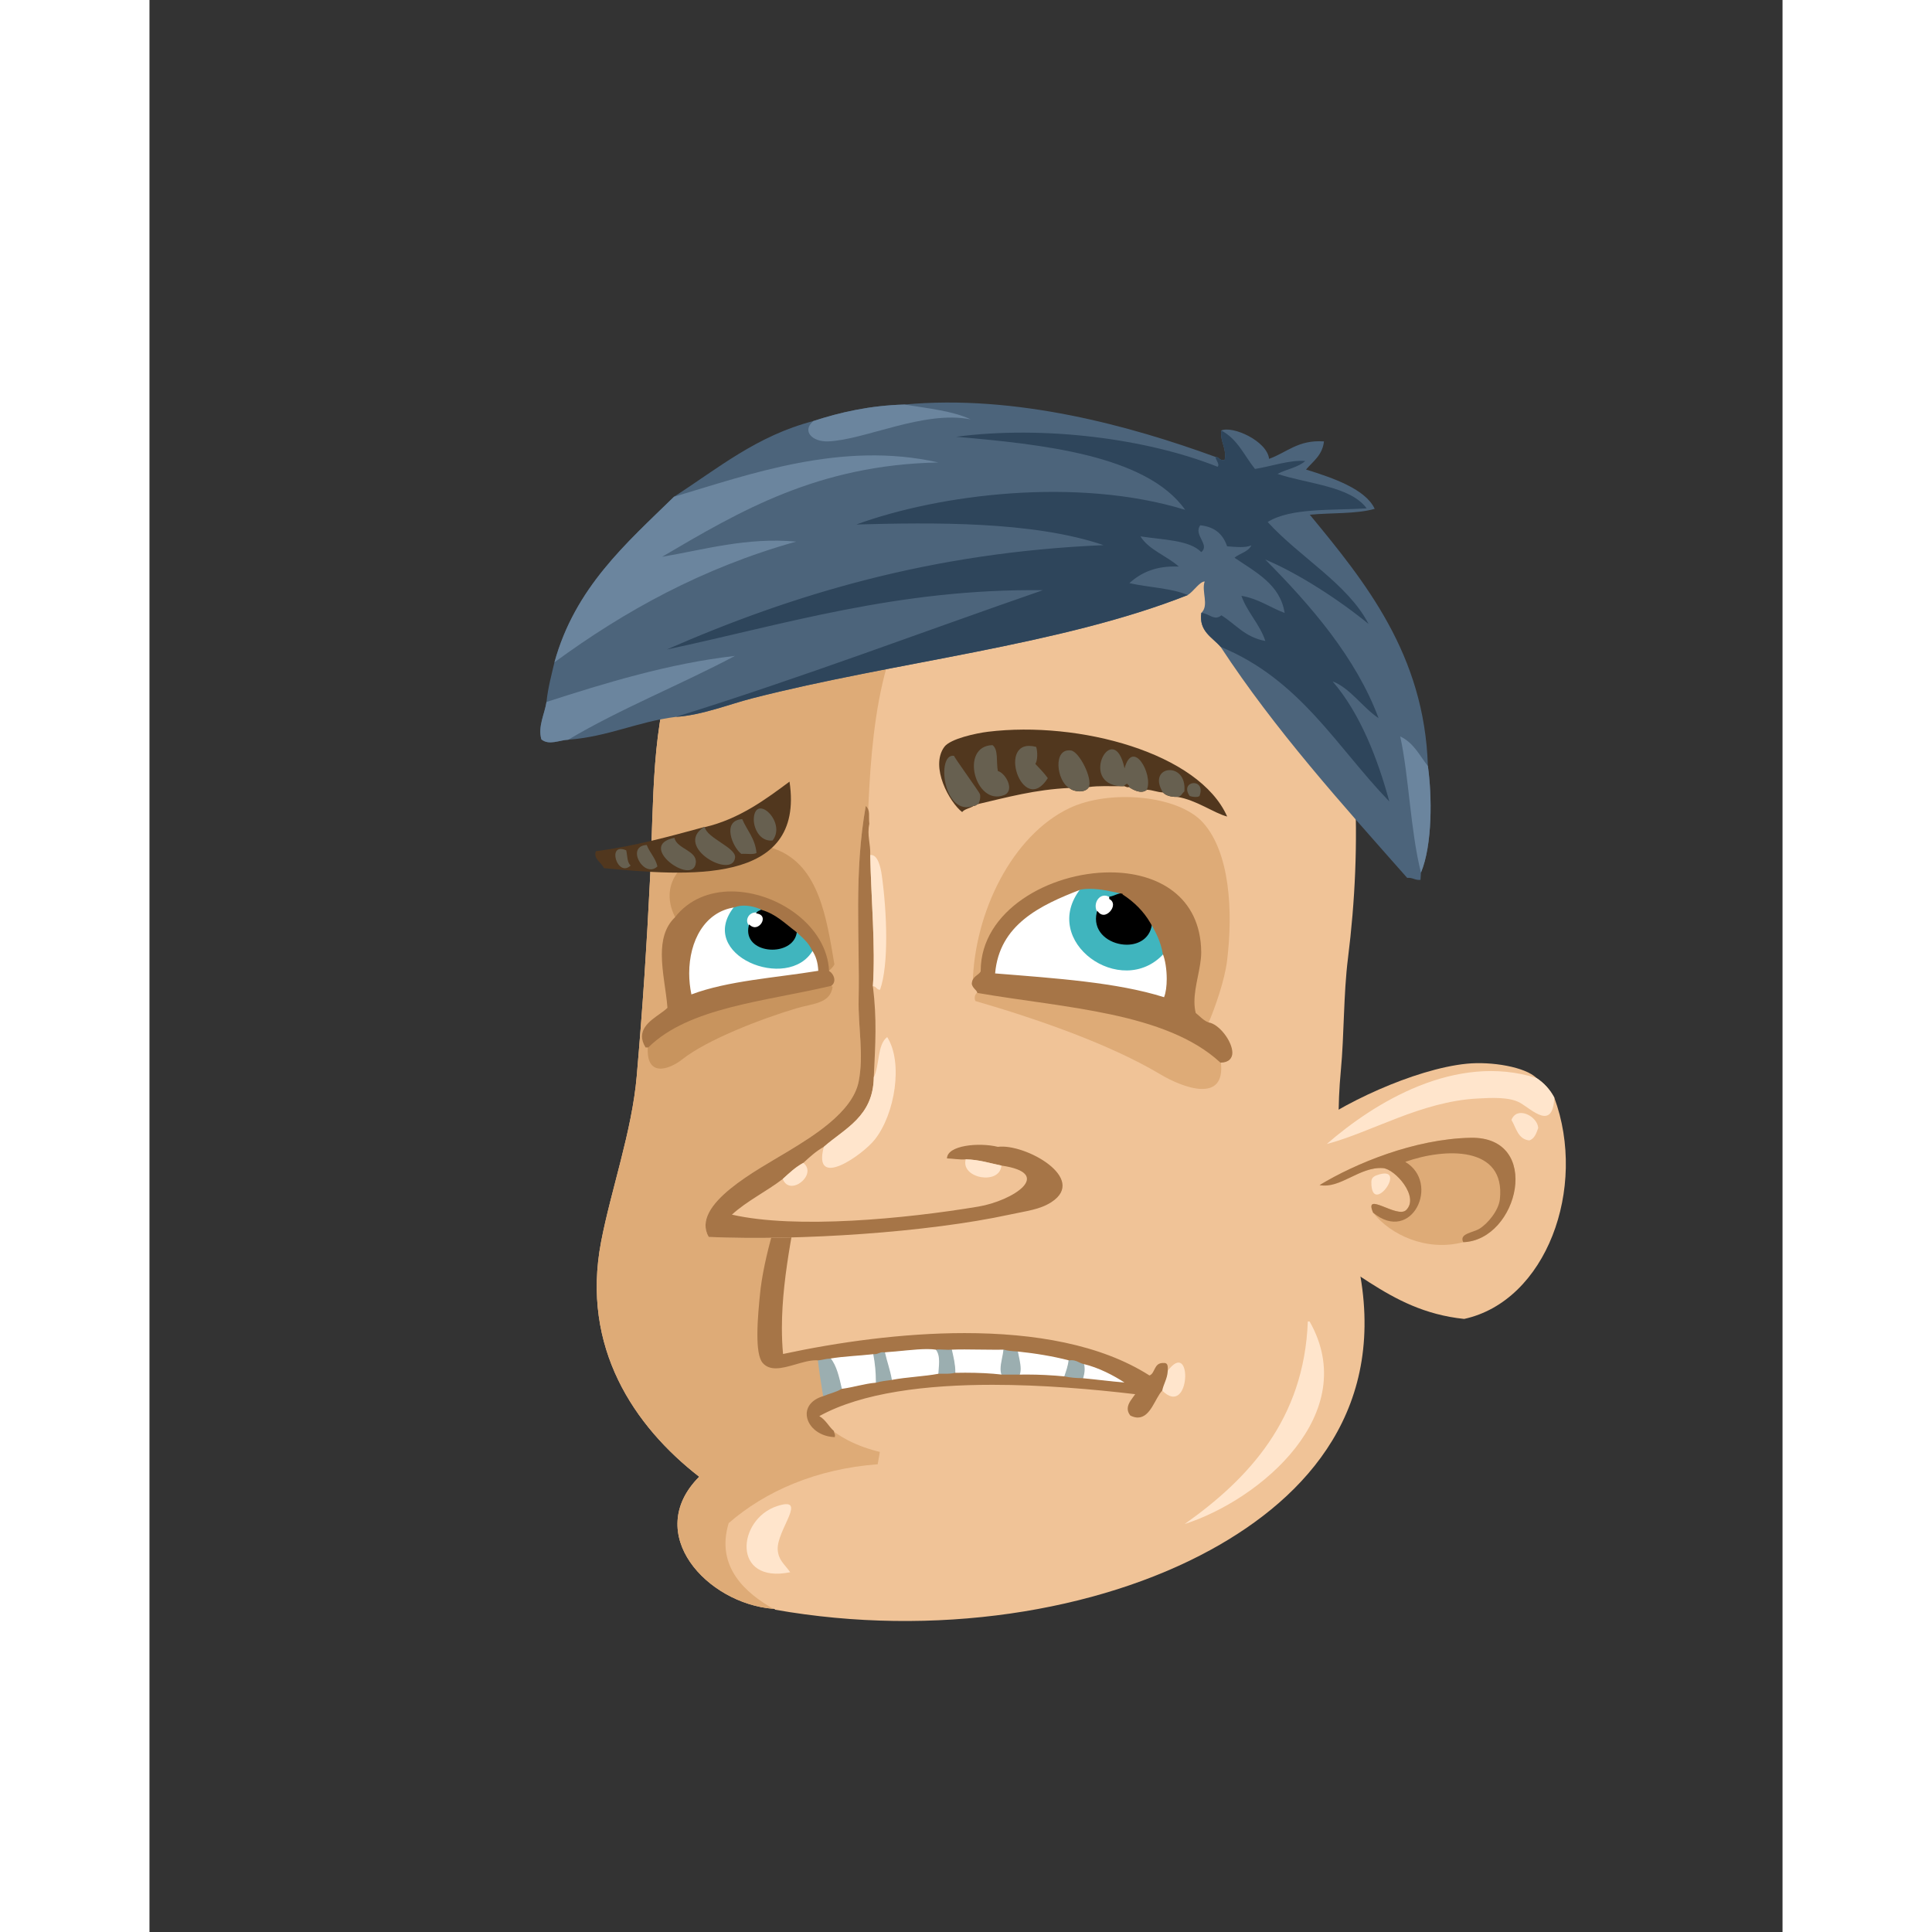<svg xmlns="http://www.w3.org/2000/svg" width="433px" height="433px" viewBox="0 0 439.20 519.60"><rect x="0" y="0" width="439.20" height="519.60" fill="#333333" stroke="none"/><g transform="translate(24 24)"><g id="head"><g fill="" id="head" transform="translate(96, 89)"><g id="m05" transform="translate(0, 1)">                    <path d="M200.408,173.96 C201.329,164.205 201.108,153.431 202.328,143.72 C209.977,82.859 199.066,10.214 138.968,2.84 C99.439,-6.253 65.644,8.815 46.329,27.319 C36.539,36.698 26.915,49.403 21.608,63.319 C14.876,80.974 15.689,100.974 14.648,121.879 C13.694,141.031 12.713,156.071 11.047,175.4 C9.766,190.286 4.127,205.984 1.447,220.04 C-3.961,248.413 10.357,269.582 27.847,283.161 C12.611,298.446 29.945,317.275 47.767,318.681 C47.953,318.735 48.24,318.687 48.247,318.921 C91.064,326.487 134.931,319.491 165.366,302.841 C191.532,288.527 213.344,264.387 204.967,225.561 C201.159,207.905 198.594,193.2 200.408,173.96 Z" id="Shape" fill="#F0C397"/>                    <path d="M138.968,2.84 C124.041,6.77 113.839,16.694 105.128,26.12 C97.21,34.688 88.055,43.787 82.809,53.72 C72.898,72.487 73.386,103.607 72.729,124.04 C71.998,146.765 70.216,170.558 74.169,191.241 C79.72,220.293 81.064,251.672 75.849,279.802 C59.361,281.058 45.665,287.011 35.769,295.642 C32.191,307.532 40.529,314.546 47.769,318.682 C29.947,317.277 12.613,298.448 27.849,283.162 C10.359,269.583 -3.96,248.414 1.449,220.041 C4.129,205.985 9.767,190.287 11.049,175.401 C12.715,156.072 13.695,141.032 14.65,121.88 C15.691,100.975 14.878,80.975 21.61,63.32 C26.917,49.404 36.541,36.699 46.331,27.32 C65.644,8.814 99.438,-6.253 138.968,2.84 Z" id="Shape" fill="#DEAB77"/>                    <path d="M158.408,295.88 C175.396,283.864 190.544,267.866 191.528,241.401 L192.008,241.401 C206.079,266.123 178.907,289.278 158.408,295.88 Z" id="Shape" fill="#FFE5CC"/>                    <path d="M52.329,308.841 C36.569,312.049 38.017,294.645 48.728,291.081 C57.438,288.183 48.569,297.509 48.967,302.841 C49.173,305.573 50.695,306.582 52.329,308.841 Z" id="Shape" fill="#FFE5CC"/>                </g>                </g></g><g id="ears"><g fill="" id="ears" transform="translate(272, 238)"><g id="m04" transform="translate(7, 23)">                    <path d="M74.817,10.198 C73.655,8.002 72.046,6.25 70.018,4.918 C67.032,1.963 57.991,0.418 51.297,1.078 C37.225,2.467 16.686,12.122 7.617,19.558 C2.01,24.156 -2.416,40.163 2.336,47.398 C20.027,53.226 29.279,67.496 50.576,69.718 C72.616,64.922 83.794,34.572 74.817,10.198 Z" id="Shape" fill="#F0C397"/>                    <path d="M52.257,20.998 C37.107,21.328 21.249,27.947 11.698,33.719 C17.247,34.811 22.454,28.707 28.737,29.158 C31.979,29.391 38.626,36.87 34.977,40.438 C32.541,42.82 23.459,35.111 26.098,41.158 C30.659,47.012 40.373,51.692 50.336,49.078 C65.2,48.563 71.78,20.574 52.257,20.998 Z" id="Shape" fill="#DEAB77"/>                    <path d="M50.337,49.078 C49.14,46.772 52.864,46.555 54.657,45.478 C56.905,44.128 59.843,40.562 60.178,37.558 C61.787,23.081 45.399,23.685 34.737,27.478 C44.284,33.124 36.53,49.699 26.098,41.158 C23.459,35.111 32.541,42.82 34.977,40.438 C38.625,36.87 31.979,29.391 28.737,29.158 C22.454,28.707 17.247,34.81 11.698,33.719 C21.249,27.948 37.106,21.328 52.257,20.998 C71.78,20.574 65.2,48.563 50.337,49.078 Z" id="Shape" fill="#A67547"/>                    <path d="M70.497,18.358 C69.993,19.773 69.53,21.23 68.099,21.718 C65.011,21.364 64.589,18.347 63.298,16.197 C64.806,12.311 70.312,15.234 70.497,18.358 Z" id="Shape" fill="#FFE5CC"/>                    <path d="M27.058,31.078 C35.986,27.867 25.609,42.539 25.619,32.998 C25.618,32.191 25.81,31.527 27.058,31.078 Z" id="Shape" fill="#FFE5CC"/>                    <path d="M70.019,4.918 C72.046,6.25 73.656,8.002 74.818,10.198 C74.435,19.111 68.947,13.551 65.699,11.638 C62.773,9.915 57.609,10.259 54.179,10.438 C38.995,11.226 25.661,19.501 13.618,22.677 C26.46,11.523 48.243,-1.936 70.019,4.918 Z" id="Shape" fill="#FFE5CC"/>                </g>                </g></g><g id="mouth"><g fill="" id="mouth" transform="translate(97, 271)"><g id="m15" transform="translate(42, 17)">                    <path d="M16.883,53.742 C17.251,56.993 17.736,60.049 18.323,63.582 C10.607,65.839 13.845,74.076 21.203,74.383 C21.376,73.65 20.958,73.508 20.963,72.943 C40.361,87.223 80.491,77.137 100.884,68.863 L100.884,68.623 C105.722,70.977 106.984,64.396 109.284,61.903 C117.067,69.8 117.671,47.31 110.723,56.863 C110.737,55.808 110.953,54.551 109.762,54.703 C98.684,16.33 56.882,0.571 13.042,0.464 C12.073,0.248 10.464,2.693 9.922,4.064 C6.78,12.008 2.22,26.095 1.282,36.464 C0.934,40.31 -0.351,51.723 2.002,54.464 C5.221,58.211 12.176,53.303 16.883,53.742 Z" id="Shape" fill="#F0C397"/>                    <path d="M48.563,50.862 C50.015,52.667 49.353,55.612 49.284,57.582 C45.243,58.342 40.58,58.478 36.563,59.263 C36.119,56.507 35.214,54.212 34.643,51.582 C39.678,51.263 45.284,50.333 48.563,50.862 Z" id="Shape" fill="#FFFFFF"/>                    <path d="M66.804,50.862 C66.636,53.227 65.488,55.886 66.324,57.822 C62.382,57.363 58.093,57.253 53.603,57.343 C53.667,55.183 53.166,53.212 52.643,50.863 C57.166,50.697 60.95,50.937 66.804,50.862 Z" id="Shape" fill="#FFFFFF"/>                    <path d="M70.403,51.343 C75.331,51.855 79.991,52.635 84.323,53.742 C84.151,55.49 83.6,56.86 83.124,58.303 C79.241,57.946 75.21,57.737 70.884,57.823 C71.634,56.077 70.761,53.393 70.403,51.343 Z" id="Shape" fill="#FFFFFF"/>                    <path d="M31.763,52.063 C32.326,55.001 32.511,57.499 32.484,59.983 C29.134,60.276 26.725,61.173 23.124,61.663 C22.397,58.55 21.753,55.354 20.004,53.264 C23.694,52.634 27.885,52.504 31.763,52.063 Z" id="Shape" fill="#FFFFFF"/>                    <path d="M88.163,54.702 C92.581,55.725 96.907,58.119 99.683,59.982 C95.681,59.666 91.869,59.157 87.923,58.782 C88.321,57.614 88.614,56.048 88.163,54.702 Z" id="Shape" fill="#FFFFFF"/>                    <path d="M52.737,50.728 L52.631,50.738 C52.387,50.756 52.125,50.762 51.852,50.762 C50.958,50.762 49.967,50.68 49.258,50.68 C48.96,50.68 48.715,50.695 48.529,50.741 L48.342,50.792 L48.463,50.941 C49.176,51.821 49.366,53.007 49.366,54.23 C49.366,55.402 49.189,56.601 49.158,57.577 L49.151,57.716 L49.292,57.706 C49.328,57.703 49.371,57.703 49.415,57.703 C49.924,57.703 50.446,57.716 50.958,57.716 C51.927,57.716 52.861,57.682 53.636,57.464 L53.726,57.438 L53.726,57.345 C53.729,57.214 53.731,57.088 53.731,56.962 C53.731,54.928 53.256,53.044 52.762,50.835 L52.737,50.728 Z" id="Shape" fill="#9BAEB0"/>                    <path d="M70.509,51.224 L70.411,51.217 C69.126,51.142 67.858,51.057 66.839,50.741 L66.689,50.697 L66.677,50.852 C66.554,52.572 65.898,54.479 65.894,56.167 C65.896,56.767 65.98,57.342 66.208,57.87 L66.237,57.945 L66.321,57.945 L70.881,57.945 L70.965,57.945 L70.998,57.868 C71.215,57.348 71.301,56.759 71.301,56.138 C71.299,54.572 70.778,52.776 70.524,51.32 L70.509,51.224 Z" id="Shape" fill="#9BAEB0"/>                    <path d="M34.766,51.555 L34.744,51.47 L34.662,51.458 C34.505,51.431 34.365,51.421 34.234,51.421 C33.257,51.431 32.866,51.958 32.012,51.948 C31.937,51.946 31.858,51.946 31.773,51.936 L31.609,51.921 L31.64,52.085 C32.164,54.826 32.358,57.184 32.361,59.509 C32.361,59.666 32.358,59.823 32.358,59.981 L32.356,60.15 L32.52,60.099 C33.729,59.732 35.169,59.578 36.579,59.384 L36.708,59.366 L36.686,59.241 C36.237,56.472 35.331,54.173 34.766,51.555 Z" id="Shape" fill="#9BAEB0"/>                    <path d="M23.263,61.717 L23.244,61.633 C22.516,58.521 21.875,55.311 20.098,53.181 L20.057,53.133 L19.997,53.138 C18.823,53.189 17.939,53.509 16.87,53.618 L16.742,53.63 L16.757,53.756 C17.126,57.01 17.611,60.069 18.198,63.603 L18.224,63.76 L18.371,63.697 C19.911,63.02 21.809,62.673 23.189,61.765 L23.263,61.717 Z" id="Shape" fill="#9BAEB0"/>                    <path d="M88.261,54.597 L88.195,54.582 C87.119,54.305 86.402,53.575 84.947,53.57 C84.748,53.57 84.535,53.588 84.306,53.617 L84.208,53.631 L84.198,53.729 C84.028,55.458 83.483,56.816 83.005,58.262 L82.958,58.391 L83.093,58.424 C84.534,58.762 86.183,58.879 87.923,58.905 L88.013,58.908 L88.042,58.82 C88.296,58.059 88.513,57.133 88.513,56.2 C88.513,55.682 88.447,55.157 88.283,54.662 L88.261,54.597 Z" id="Shape" fill="#9BAEB0"/>                    <path d="M109.284,61.902 C109.643,60.101 110.573,58.873 110.723,56.862 C117.671,47.31 117.067,69.8 109.284,61.902 Z" id="Shape" fill="#FFE5CC"/>                    <path d="M5.446,56.006 C8.769,55.999 12.988,53.831 16.253,53.838 C16.462,53.838 16.669,53.846 16.869,53.865 C18.002,53.753 18.877,53.431 20.007,53.385 C23.702,52.759 27.89,52.628 31.776,52.187 C31.842,52.192 31.927,52.194 32.01,52.194 C32.987,52.187 33.379,51.664 34.234,51.673 C34.354,51.673 34.48,51.683 34.624,51.704 C38.612,51.453 42.927,50.825 46.169,50.825 C47.049,50.825 47.85,50.873 48.542,50.985 C48.734,50.941 48.971,50.926 49.258,50.926 C49.95,50.926 50.946,51.014 51.856,51.014 C52.13,51.014 52.401,51.007 52.652,50.985 C53.856,50.936 55.013,50.922 56.17,50.922 C58.726,50.922 61.289,51 64.439,51 C65.191,51 65.979,50.995 66.808,50.985 C67.829,51.306 69.113,51.389 70.398,51.465 C75.314,51.976 79.97,52.756 84.294,53.861 C84.56,53.832 84.761,53.82 84.95,53.82 C86.307,53.817 86.975,54.514 88.132,54.821 C92.323,55.792 96.439,58.005 99.212,59.817 C95.388,59.499 91.726,59.015 87.939,58.656 C86.199,58.629 84.564,58.511 83.154,58.178 C79.836,57.87 76.429,57.673 72.83,57.673 C72.187,57.673 71.539,57.681 70.883,57.695 L66.325,57.695 C63.212,57.33 59.869,57.185 56.383,57.183 C55.465,57.183 54.537,57.195 53.602,57.214 C52.839,57.421 51.92,57.46 50.958,57.46 C50.449,57.46 49.93,57.45 49.418,57.45 C49.372,57.45 49.326,57.453 49.282,57.453 C45.235,58.213 40.573,58.349 36.541,59.137 C35.143,59.329 33.691,59.483 32.448,59.86 C29.106,60.15 26.694,61.047 23.108,61.537 C21.739,62.429 19.853,62.776 18.275,63.464 C15.144,64.37 13.755,66.305 13.76,68.307 C13.763,71.272 16.752,74.32 21.198,74.504 L21.305,74.509 L21.327,74.406 C21.356,74.27 21.368,74.156 21.368,74.049 C21.356,73.532 21.086,73.351 21.086,72.972 L21.107,72.899 L21.046,72.845 C19.681,71.648 18.867,69.826 17.145,68.858 C28.638,62.495 45.993,60.434 63.751,60.436 C77.08,60.434 90.633,61.596 102.107,62.96 C101.373,64.063 100.097,65.347 100.089,66.862 C100.089,67.449 100.292,68.068 100.784,68.696 C101.554,69.084 102.208,69.244 102.805,69.242 C106.256,69.208 107.436,64.049 109.375,61.985 C109.752,60.158 110.689,58.918 110.846,56.869 C110.85,56.562 110.867,56.248 110.867,55.951 C110.867,55.271 110.738,54.562 109.947,54.562 C109.881,54.562 109.812,54.567 109.744,54.577 C109.681,54.567 109.599,54.564 109.521,54.564 C107.091,54.608 107.488,57.394 105.937,57.922 C92.814,49.545 74.867,46.527 56.225,46.527 C39.515,46.527 22.244,48.958 7.393,52.146 C7.18,49.831 7.086,47.509 7.086,45.187 C7.086,29.937 11.14,14.57 13.164,0.477 L13.179,0.368 L13.072,0.339 C13.016,0.324 12.963,0.319 12.914,0.319 C11.786,0.365 10.354,2.676 9.804,4.011 C6.661,11.965 2.098,26.053 1.158,36.449 C0.963,38.551 0.493,42.941 0.493,46.933 C0.498,50.224 0.8,53.236 1.905,54.538 C2.832,55.624 4.072,56.006 5.446,56.006 Z" id="Shape" fill="#A67547"/>                </g>                </g></g><g id="eyes"><g fill="" id="eyes" transform="translate(97, 179)"><g id="m16" transform="translate(11, 11)">                    <path d="M151.329,7.222 C144.619,-0.216 126.085,-1.778 115.329,3.382 C100.179,10.65 89.808,31.112 89.407,50.662 C89.633,51.636 90.521,51.947 90.847,52.822 C90.037,53.157 89.706,54.341 90.126,55.222 C106.437,59.941 126.2,66.773 139.809,74.904 C145.86,78.519 157.557,82.967 156.128,71.544 C162.652,71.361 156.478,61.586 152.769,61.223 C154.648,56.865 157.176,49.541 157.809,44.423 C159.496,30.775 158.475,15.143 151.329,7.222 Z" id="Shape" fill="#DEAB77"/>                    <path d="M2.047,67.463 C1.449,75.721 7.563,73.87 11.407,70.823 C17.863,65.703 32.389,60.022 42.127,57.141 C46.405,55.876 51.113,55.935 51.728,51.381 C51.411,51.378 51.508,50.961 51.248,50.901 C52.673,49.914 51.665,47.804 50.528,47.301 C51.154,46.727 51.79,46.163 52.208,45.381 C50.092,32.621 48.005,19.305 37.088,14.661 C23.812,9.013 1.759,18.029 9.488,32.901 C3.557,38.654 6.969,48.874 7.568,57.141 C4.969,59.753 -1.628,62.077 1.568,67.462 C1.728,67.463 1.888,67.463 2.047,67.463 Z" id="Shape" fill="#C8945E"/>                    <path d="M129.969,26.422 L129.969,26.182 C126.487,25.506 122.48,24.342 118.449,24.982 C107.396,29.21 96.184,34.558 95.167,48.022 C111.633,49.35 128.361,50.45 141.009,54.502 C142.332,51.557 141.934,45.235 140.77,42.502 C140.215,39.136 138.859,36.572 137.41,34.102 C135.557,30.914 133.011,28.42 129.969,26.422 Z" id="Shape" fill="#FFFFFF"/>                    <path d="M48.127,47.302 C48.057,44.893 47.474,42.996 46.447,41.542 C45.435,39.273 43.61,37.818 41.887,36.262 C39.047,34.141 36.621,31.607 32.767,30.502 C31.009,29.531 27.582,28.798 25.327,29.782 C15.269,31.262 11.194,42.964 13.567,53.782 C23.448,49.983 36.392,49.246 48.127,47.302 Z" id="Shape" fill="#FFFFFF"/>                    <path d="M129.969,26.422 C128.48,26.453 127.652,27.144 126.369,27.382 C123.719,25.552 121.376,29.02 123.009,31.462 C120.843,40.526 136.751,43.408 137.409,34.102 C138.858,36.572 140.215,39.136 140.769,42.502 C129.432,54.903 107.219,39.212 118.449,24.982 C122.479,24.342 126.486,25.505 129.969,26.182 L129.969,26.422 Z" id="Shape" fill="#40B5BE"/>                    <path d="M32.768,30.502 C32.71,31.165 31.875,31.05 31.568,31.462 C29.156,30.962 27.853,33.771 29.408,35.062 C27.678,42.654 41.598,43.271 41.888,36.262 C43.611,37.819 45.436,39.273 46.448,41.542 C39.875,53.005 14.719,42.836 25.328,29.782 C27.583,28.798 31.01,29.531 32.768,30.502 Z" id="Shape" fill="#40B5BE"/>                    <path d="M130.038,26.169 L129.962,26.172 C128.386,26.21 127.528,26.92 126.323,27.136 L126.118,27.174 L126.118,27.382 L126.118,27.62 L126.118,27.765 L126.242,27.836 C126.896,28.224 127.138,28.744 127.142,29.323 C127.14,30.579 125.836,32.028 124.606,32.03 C124.124,32.028 123.646,31.832 123.2,31.302 L122.883,30.927 L122.764,31.401 C122.619,31.997 122.554,32.571 122.554,33.116 C122.567,37.512 126.859,40.065 130.827,40.073 L130.874,40.073 C134.181,40.073 137.376,38.214 137.656,34.118 L137.662,34.042 L137.624,33.976 C135.751,30.749 133.174,28.227 130.103,26.213 L130.038,26.169 Z" id="Shape" fill="#000000"/>                    <path d="M32.542,30.177 L32.517,30.479 C32.557,30.876 31.897,30.763 31.367,31.311 L31.133,31.623 L31.515,31.706 C32.596,31.955 32.93,32.525 32.943,33.173 C32.941,34.186 31.945,35.362 30.827,35.364 C30.428,35.362 30.003,35.226 29.565,34.869 L29.256,34.613 L29.163,35.005 C29.055,35.465 29.005,35.905 29.007,36.319 C29.017,39.719 32.304,41.403 35.506,41.408 L35.527,41.408 C38.7,41.408 41.985,39.737 42.137,36.271 L42.142,36.138 L42.037,36.06 C39.22,33.959 36.765,31.388 32.837,30.26 L32.542,30.177 Z" id="Shape" fill="#000000"/>                    <path d="M89.157,50.661 C89.45,51.833 90.368,52.161 90.611,52.909 L90.663,53.044 L90.805,53.069 C114.018,57.081 141.284,58.217 155.958,71.726 L156.031,71.794 L156.135,71.792 C158.281,71.762 159.265,70.571 159.235,69.085 C159.187,65.951 155.582,61.349 152.833,60.978 C151.44,60.443 150.546,59.36 149.388,58.436 C149.139,57.466 149.035,56.456 149.037,55.417 C149.029,51.049 150.852,46.246 150.857,42.161 L150.857,42.021 C150.703,27.033 139.109,20.601 126.315,20.624 C110.043,20.629 91.58,30.891 91.554,47.079 C91.554,47.137 91.554,47.194 91.555,47.248 C91.006,48.311 89.189,48.584 89.157,50.661 Z M129.831,26.629 C132.847,28.612 135.361,31.076 137.192,34.229 C138.638,36.692 139.973,39.222 140.522,42.543 L140.525,42.573 L140.538,42.598 C141.168,44.078 141.588,46.74 141.585,49.28 C141.585,51.15 141.36,52.964 140.866,54.194 C128.262,50.206 111.723,49.106 95.434,47.793 C96.553,34.685 107.535,29.43 118.516,25.224 C119.31,25.098 120.108,25.045 120.905,25.045 C123.968,25.043 126.983,25.844 129.717,26.386 L129.717,26.421 L129.717,26.556 L129.831,26.629 Z" id="Shape" fill="#A67547"/>                    <path d="M1.424,67.712 L1.567,67.712 L2.047,67.712 L2.148,67.712 L2.221,67.642 C13.174,56.874 33.568,55.355 51.306,51.144 L51.349,51.134 L51.389,51.107 C51.954,50.717 52.199,50.133 52.197,49.565 C52.185,48.571 51.554,47.583 50.772,47.148 C50.228,34.957 36.767,25.757 24.507,25.747 C18.665,25.747 13.069,27.85 9.29,32.75 C6.585,35.364 5.796,38.921 5.796,42.745 C5.798,47.42 6.971,52.539 7.309,57.047 C5.242,59.091 0.505,60.997 0.46,64.725 C0.46,65.596 0.734,66.548 1.351,67.589 L1.424,67.712 Z M25.327,29.782 L25.428,30.01 C26.137,29.698 26.992,29.565 27.878,29.565 C29.639,29.563 31.523,30.099 32.648,30.72 C36.479,31.824 38.874,34.32 41.737,36.463 C43.453,38.01 45.238,39.444 46.219,41.643 C47.202,43.048 47.771,44.824 47.869,47.092 C36.315,48.99 23.589,49.74 13.75,53.446 C13.353,51.55 13.156,49.63 13.156,47.748 C13.164,39.044 17.335,31.206 25.362,30.028 L25.327,29.782 L25.327,29.782 Z" id="Shape" fill="#A67547"/>                </g>                </g></g><g id="eyebrow"><g fill="" id="eyebrow" transform="translate(93, 169)"><g id="m05" transform="translate(2, 3)">                    <g id="Group" transform="translate(0, 14)">                        <path d="M30.336,12.452 L30.096,12.452 C20.786,14.981 11.522,17.557 1.056,18.931 C0.284,20.988 2.632,21.993 3.216,23.491 C25.289,25.521 57.363,28.358 53.136,0.212 C46.985,4.78 39.684,10.278 30.336,12.452 Z" id="Shape" fill="#51371E"/>                        <path d="M48.576,16.052 C45.027,16.409 43.364,12.505 43.536,10.052 C44.008,3.305 52.427,11.149 48.576,16.052 Z" id="Shape" fill="#676050"/>                        <path d="M40.416,10.292 C41.692,13.335 43.896,15.451 44.256,19.411 C43.32,19.916 41.496,19.532 40.176,19.651 C37.847,17.935 34.778,10.666 40.416,10.292 Z" id="Shape" fill="#676050"/>                        <path d="M30.096,12.452 L30.336,12.452 C30.94,15.417 38.762,17.96 38.496,20.611 C37.89,26.647 21.898,17.765 30.096,12.452 Z" id="Shape" fill="#676050"/>                        <path d="M22.176,15.331 C22.864,18.347 28.281,18.716 27.936,22.052 C27.267,28.517 11.705,17.39 22.176,15.331 Z" id="Shape" fill="#676050"/>                        <path d="M14.736,17.251 C15.532,19.335 17.063,20.684 17.616,23.012 C14.015,26.446 8.936,17.542 14.736,17.251 Z" id="Shape" fill="#676050"/>                        <path d="M9.216,18.691 C9.553,20.114 9.43,21.997 10.416,22.771 C6.86,26.225 3.839,16.36 9.216,18.691 Z" id="Shape" fill="#676050"/>                    </g>                    <g id="Group" transform="translate(93, 0)">                        <path d="M13.522,0.799 C10.391,1.181 3.372,2.67 1.762,4.879 C-2.146,10.242 3.176,19.797 6.562,22.399 C7.268,21.504 8.764,21.401 9.682,20.719 C10.28,20.756 10.425,20.342 10.882,20.239 C18.676,18.433 26.19,16.347 35.362,15.919 C36.645,17.054 39.719,17.323 40.641,15.68 C43.2,15.279 46.371,15.49 49.282,15.44 L50.003,15.44 C50.567,15.435 50.71,15.853 51.442,15.68 C52.471,16.384 54.737,17.684 56.243,16.4 C57.845,16.478 58.96,17.043 60.561,17.121 C61.381,17.98 62.692,18.35 64.403,18.32 C69.528,19.119 74.382,22.733 77.842,23.6 C70.274,6.479 37.976,-2.185 13.522,0.799 Z" id="Shape" fill="#51371E"/>                        <path d="M26.481,4.879 C26.858,6.093 26.911,8.527 26.243,9.439 C27.382,10.7 28.622,11.858 29.602,13.279 C22.765,24.093 15.442,1.908 26.481,4.879 Z" id="Shape" fill="#676050"/>                        <path d="M14.722,4.398 C16.369,5.551 15.701,9.019 16.162,11.358 C18.338,11.947 20.819,16.675 17.842,17.837 C10.061,20.879 5.792,4.617 14.722,4.398 Z" id="Shape" fill="#676050"/>                        <path d="M56.243,16.398 C54.737,17.682 52.472,16.382 51.442,15.678 C51.618,15.023 50.965,15.195 50.962,14.718 C50.644,14.958 50.237,15.114 50.003,15.438 L49.282,15.438 C37.686,14.885 47.274,-3.022 50.243,10.638 C52.468,2.506 58.001,12.201 56.243,16.398 Z" id="Shape" fill="#676050"/>                        <path d="M40.642,15.679 C39.72,17.323 36.646,17.053 35.363,15.918 C31.984,14.092 30.863,5.13 35.843,5.838 C38.042,6.151 41.669,13.276 40.642,15.679 Z" id="Shape" fill="#676050"/>                        <path d="M10.882,20.238 C10.425,20.342 10.279,20.756 9.682,20.718 C1.473,23.849 -0.491,6.443 4.403,7.278 C4.068,7.221 11.262,17.109 11.363,17.598 C11.56,18.567 11.253,19.742 10.882,20.238 Z" id="Shape" fill="#676050"/>                        <path d="M64.403,18.318 C62.692,18.347 61.382,17.978 60.561,17.119 C56.077,9.849 67.165,8.497 66.323,16.879 C65.661,17.338 65.505,18.301 64.403,18.318 Z" id="Shape" fill="#676050"/>                        <path d="M70.403,18.078 C69.817,18.543 68.393,18.309 67.762,18.078 C64.847,13.895 72.274,13.028 70.403,18.078 Z" id="Shape" fill="#676050"/>                    </g>                </g>                </g></g><g id="nose"><g fill="" id="nose" transform="translate(79, 188)"><g id="m04" transform="translate(46, 4)">                    <path d="M79.162,92.433 C78.162,90.233 77.398,87.796 76.522,85.473 C51.925,85.646 52.375,52.521 55.642,30.994 C52.026,22.449 50.023,12.293 44.602,5.554 C44.356,3.486 44.951,1.897 43.642,0.754 C40.387,19.051 42.061,36.068 41.722,52.834 C41.57,60.357 43.161,67.656 41.722,74.914 C40.091,83.139 29.212,89.703 22.762,93.634 C14.694,98.551 -3.605,107.962 1.402,116.674 C25.924,117.731 60.249,115.45 82.282,110.674 C86.886,109.676 90.468,109.32 93.562,107.314 C103.415,100.923 86.515,91.487 79.162,92.433 Z" id="Shape" fill="#F0C397"/>                    <path d="M44.602,5.553 C43.938,8.714 44.961,10.834 44.842,13.952 C45.087,25.903 46.287,38.489 45.562,49.233 C46.67,58.247 46.224,64.597 45.802,73.712 C45.641,84.271 38.085,87.435 32.362,92.432 C30.253,93.603 28.557,95.188 26.842,96.752 C24.717,97.906 23.041,99.511 21.322,101.072 C16.939,104.449 11.694,106.963 7.642,110.672 C24.918,114.608 54.306,111.778 73.882,108.512 C83.234,106.951 94.533,99.567 80.122,97.472 C77,96.834 74.191,95.883 70.522,95.792 C69.179,95.973 66.785,95.554 65.482,95.552 C65.562,91.973 74.155,91.207 79.162,92.432 C86.515,91.487 103.415,100.922 93.562,107.312 C90.467,109.319 86.886,109.674 82.282,110.672 C60.249,115.448 25.925,117.729 1.402,116.672 C-3.605,107.96 14.694,98.549 22.762,93.632 C29.212,89.701 40.091,83.137 41.722,74.912 C43.161,67.654 41.57,60.355 41.722,52.832 C42.061,36.066 40.387,19.049 43.642,0.752 C44.95,1.896 44.355,3.484 44.602,5.553 Z" id="Shape" fill="#A67547"/>                    <path d="M70.521,95.793 C74.19,95.884 76.999,96.835 80.121,97.473 C79.715,102.81 69.121,100.975 70.521,95.793 Z" id="Shape" fill="#FFE5CC"/>                    <path d="M26.841,96.753 C30.807,99.866 23.196,105.982 21.321,101.073 C23.041,99.512 24.716,97.907 26.841,96.753 Z" id="Shape" fill="#FFE5CC"/>                    <path d="M32.361,92.433 C38.084,87.436 45.64,84.272 45.801,73.713 C47.415,70.526 46.675,64.985 49.401,62.913 C53.726,69.687 51.548,83.602 46.041,90.513 C42.745,94.649 29.256,104.148 32.361,92.433 Z" id="Shape" fill="#FFE5CC"/>                    <path d="M45.562,49.233 C46.287,38.489 45.086,25.903 44.842,13.952 C46.873,13.688 47.653,17.253 47.962,19.473 C49.375,29.613 49.845,43.544 47.482,50.193 C46.502,50.212 46.507,49.247 45.562,49.233 Z" id="Shape" fill="#FFE5CC"/>                </g>                </g></g><g id="hair1"><g fill="" id="hair1" transform=""><g id="m10" transform="translate(81, 84)" fill-rule="nonzero">                    <path d="M238.821,98.023 C237.897,67.981 221.849,48.374 207.068,30.435 C212.848,29.869 219.575,30.272 224.517,28.847 C222.079,23.588 213.48,20.576 206.047,18.277 C207.948,16.055 210.452,14.449 210.877,10.715 C203.949,10.224 200.895,13.696 196.114,15.403 C195.579,10.606 186.343,6.436 183.239,7.778 C182.911,10.923 184.717,12.362 184.172,15.68 C182.654,15.966 182.815,14.912 181.693,14.881 C159.138,6.643 128.122,-2.005 98.04,0.798 C88.688,1.067 80.831,2.863 73.536,5.238 C58.297,9.203 47.806,18.032 36.076,25.592 C23.164,38.194 9.482,50.007 3.912,70.124 C3.12,73.598 2.171,76.909 1.775,80.788 C1.313,83.937 -0.589,87.353 0.399,90.842 C2.431,92.555 5.297,91.024 7.62,90.942 C18.461,90.114 26.193,86.104 36.571,84.799 C43.617,84.341 50.85,81.41 57.132,79.799 C95.427,69.979 139.916,65.61 174.222,52.039 C175.79,51.092 177.438,48.392 178.797,48.386 C177.846,50.962 180.064,54.824 177.887,56.832 C177.198,61.811 180.819,63.344 183.077,65.965 C197.736,88.327 215.603,108.129 233.254,128.101 C234.841,127.965 235.244,128.774 236.833,128.639 C236.875,127.989 236.917,127.336 236.96,126.684 C240.082,119.195 239.943,105.967 238.821,98.023 Z" id="Shape" fill="#4C647B"/>                    <g id="Group">                        <path d="M7.62,90.942 C5.297,91.024 2.431,92.555 0.399,90.842 C-0.589,87.354 1.313,83.938 1.775,80.788 C17.514,75.711 34.826,70.394 52.451,68.406 C37.784,76.203 21.714,82.56 7.62,90.942 Z" id="Shape" fill="#6B859E"/>                        <path d="M238.821,98.023 C239.943,105.966 240.082,119.195 236.96,126.684 C234.124,115.461 233.713,100.664 231.384,90.065 C235.044,91.774 236.561,95.196 238.821,98.023 Z" id="Shape" fill="#6B859E"/>                        <path d="M73.537,5.239 C80.832,2.864 88.689,1.067 98.041,0.799 C104.349,1.831 111.098,2.514 115.851,4.79 C103.29,2.269 87.314,10.355 77.521,10.705 C73.199,10.86 70.409,7.928 73.537,5.239 Z" id="Shape" fill="#6B859E"/>                        <path d="M3.913,70.125 C9.483,50.008 23.165,38.194 36.077,25.593 C56.112,19.671 81.115,10.471 107.148,16.376 C74.772,17.038 53.839,29.417 32.86,41.751 C44.111,39.837 55.722,36.441 68.903,37.662 C43.607,44.763 22.7,56.36 3.913,70.125 Z" id="Shape" fill="#6B859E"/>                        <path d="M183.24,7.778 C187.686,10.094 189.433,14.565 192.326,18.123 C196.645,17.45 201.664,15.644 205.837,15.977 C203.94,17.74 200.742,18.171 198.383,19.461 C206.796,22.21 217.972,22.753 222.358,28.72 C212.888,29.329 202.016,28.505 195.736,32.383 C204.224,41.766 217.356,49.083 222.87,59.812 C214.984,53.344 203.896,46.148 195.082,42.481 C207.343,54.819 219.502,68.884 225.561,85.144 C221.222,82.23 217.79,76.943 213.194,75.261 C220.68,83.9 225.422,96.374 228.446,107.548 C214.293,92.912 204.518,74.778 183.079,65.966 C180.82,63.345 177.199,61.812 177.889,56.833 C179.911,56.905 181.406,59.14 183.269,57.478 C187.123,59.853 189.56,63.365 195.109,64.388 C193.602,59.825 190.259,56.732 188.668,52.238 C193.419,53.076 196.339,55.375 200.294,56.846 C199.134,49.232 192.583,45.919 186.804,41.993 C188.238,40.797 190.498,40.446 191.358,38.664 C189.797,39.382 187.268,39.108 184.836,38.933 C183.798,35.954 181.829,33.718 177.612,33.277 C175.655,35.828 180.326,38.537 177.867,40.485 C174.738,37.219 167.557,37.193 161.518,36.253 C163.762,39.914 168.638,41.476 171.831,44.381 C165.671,44.096 161.667,46.018 158.531,48.828 C163.639,49.998 170.005,50.164 174.224,52.041 C139.918,65.611 95.429,69.98 57.134,79.801 C50.852,81.412 43.619,84.343 36.573,84.801 C70.149,74.366 103.406,61.748 135.279,50.729 C96.148,50.267 65.247,60.084 34.134,66.676 C67.963,51.865 105.232,40.579 151.606,38.613 C132.48,32.086 105.276,32.522 85.107,33.059 C107.671,24.834 144.639,20.246 173.545,29.116 C163.139,14.378 134.827,11.46 111.937,9.466 C135.457,6.372 163.172,9.943 182.247,17.53 C182.941,16.885 181.806,15.831 181.696,14.884 C182.817,14.915 182.657,15.969 184.175,15.683 C184.718,12.362 182.912,10.923 183.24,7.778 Z" id="Shape" fill="#2E455B"/>                    </g>                </g>                </g></g></g></svg>